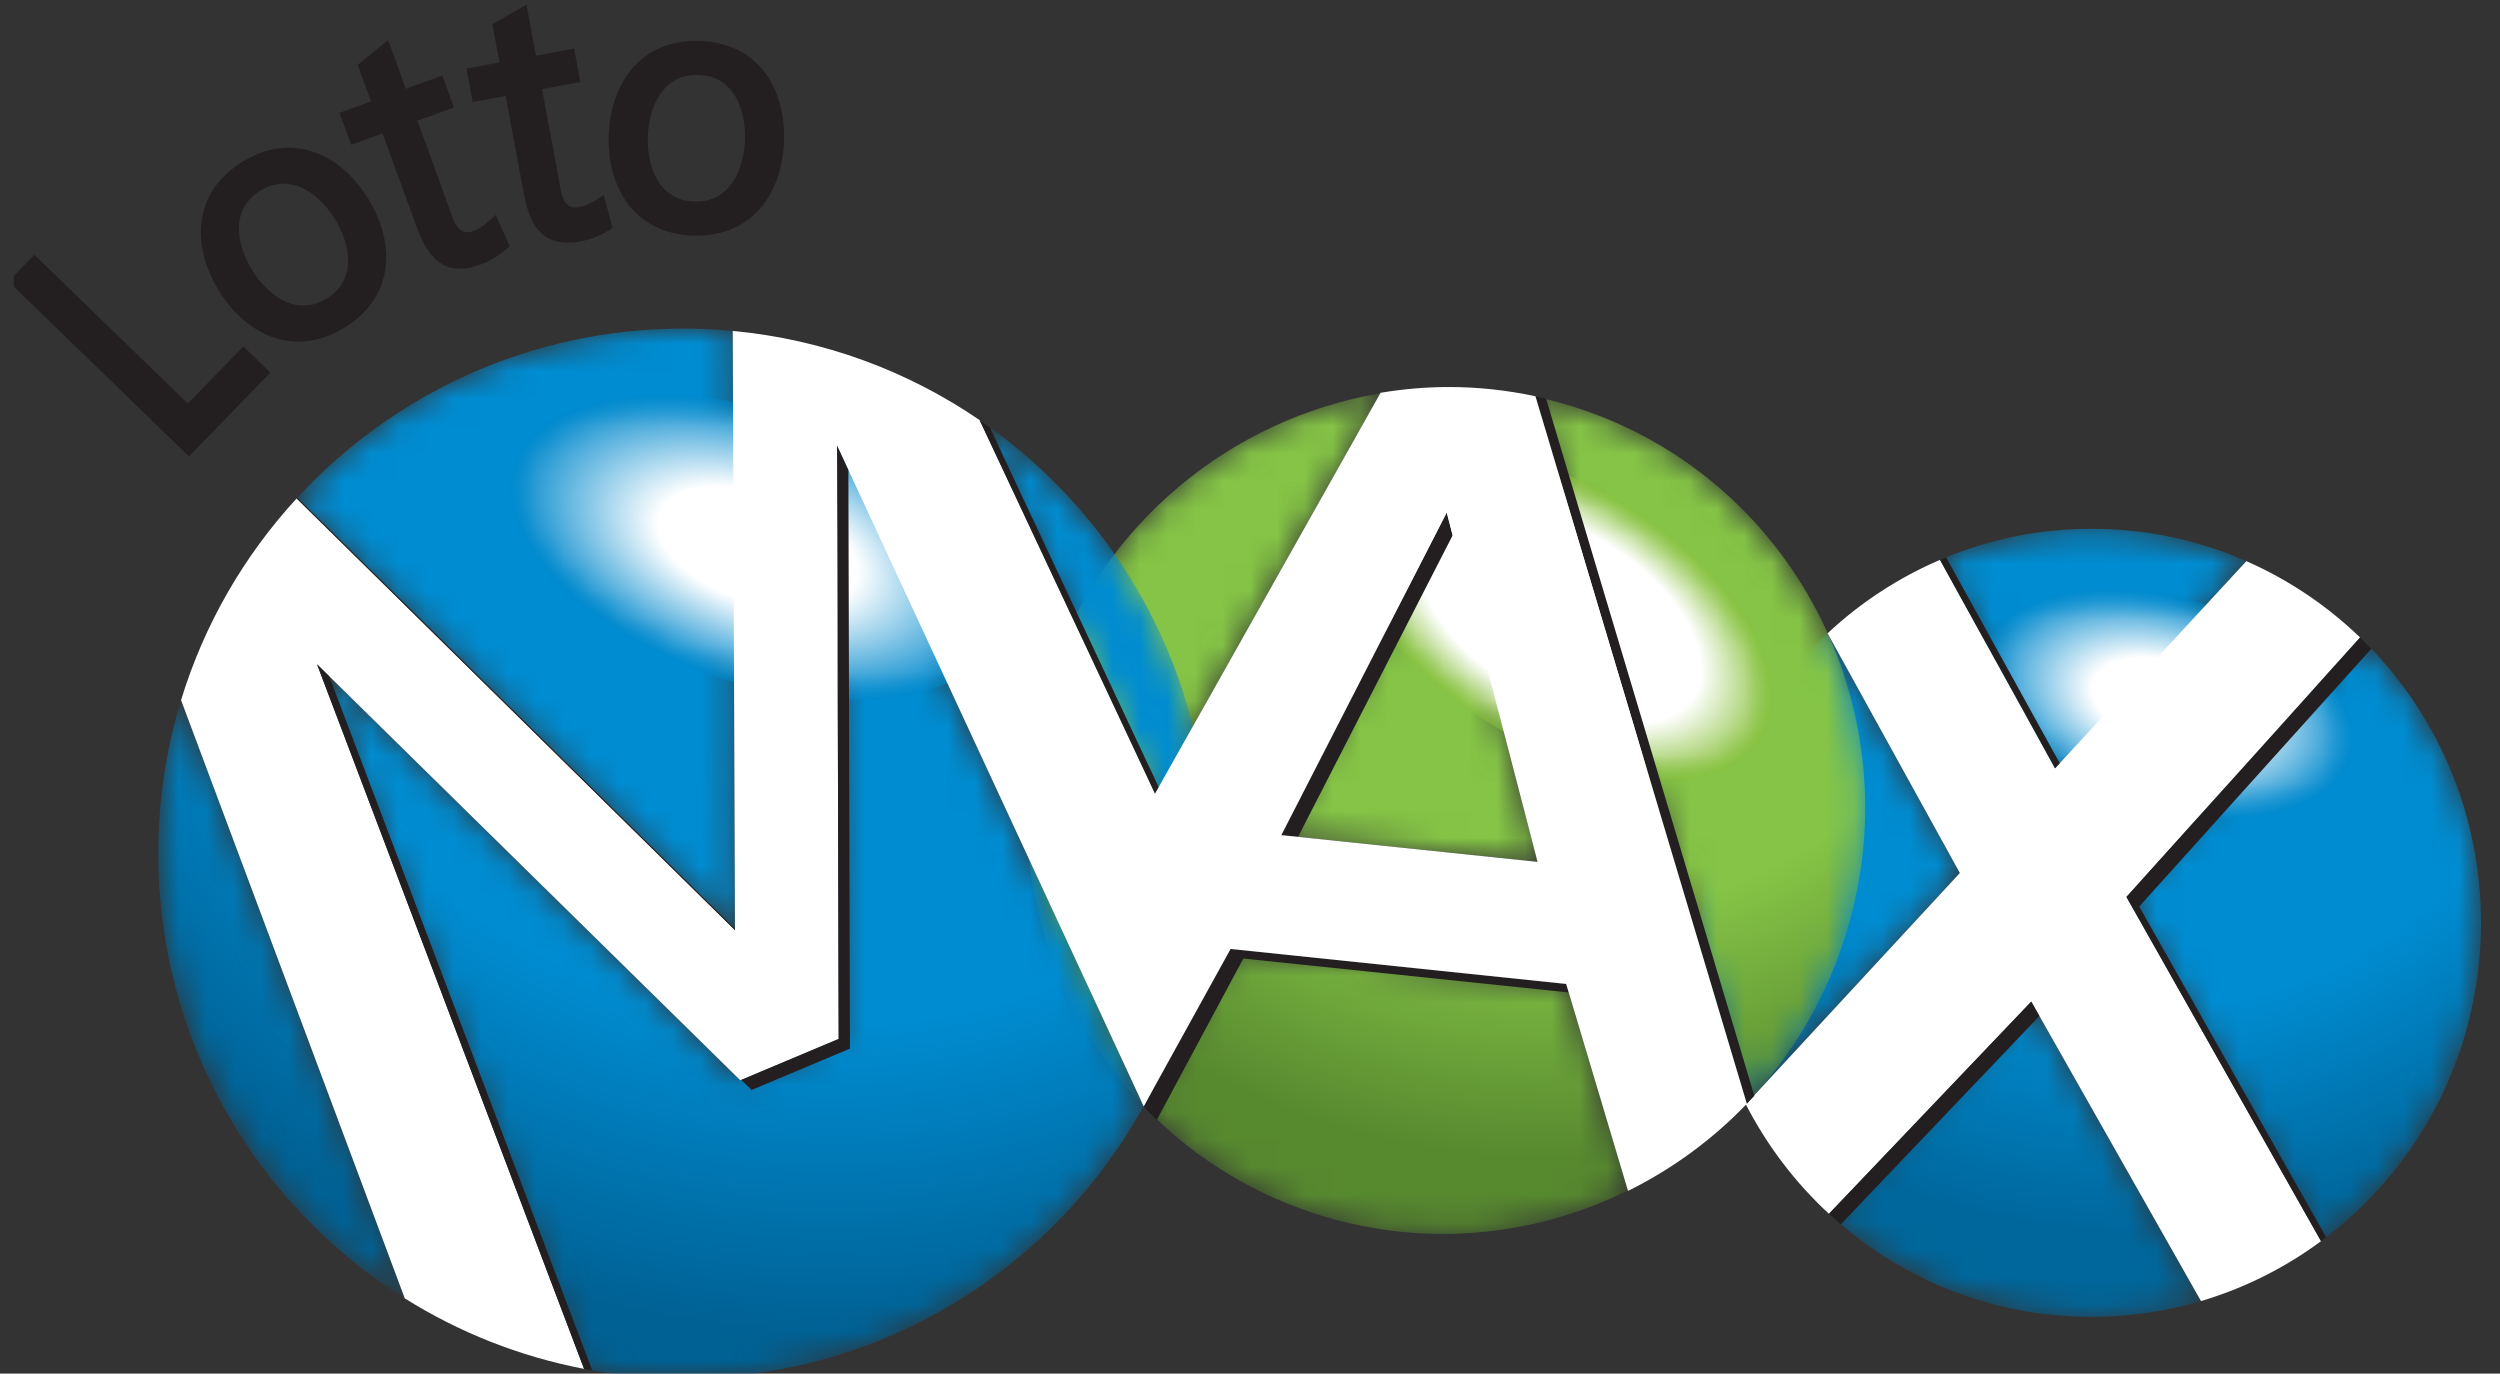 <svg fill="none" height="50" viewBox="0 0 91 50" width="91" xmlns="http://www.w3.org/2000/svg" xmlns:xlink="http://www.w3.org/1999/xlink"><rect x="0" y="0" width="91" height="50" fill="#333333" stroke="none"/><radialGradient id="a" cx="0" cy="0" gradientTransform="matrix(24.698 0 0 24.686 77.841 20.21)" gradientUnits="userSpaceOnUse" r="1"><stop offset="0" stop-color="#008cd1"/><stop offset=".672" stop-color="#008cd1"/><stop offset="1" stop-color="#00679c"/></radialGradient><linearGradient id="b"><stop offset="0" stop-color="#fff"/><stop offset=".401" stop-color="#fff"/><stop offset="1" stop-color="#08c"/></linearGradient><radialGradient id="c" cx="0" cy="0" gradientTransform="matrix(6.692 1.919 -1.063 3.707 78.889 25.614)" gradientUnits="userSpaceOnUse" r="1" xlink:href="#b"/><radialGradient id="d" cx="0" cy="0" gradientTransform="matrix(26.715 0 0 26.703 56.468 15.459)" gradientUnits="userSpaceOnUse" r="1"><stop offset="0" stop-color="#85c446"/><stop offset=".672" stop-color="#85c446"/><stop offset="1" stop-color="#57892f"/></radialGradient><radialGradient id="e" cx="0" cy="0" gradientTransform="matrix(7.357 4.464 -2.434 4.011 56.769 22.39)" gradientUnits="userSpaceOnUse" r="1"><stop offset="0" stop-color="#fff"/><stop offset=".662" stop-color="#fff"/><stop offset="1" stop-color="#89c13d"/></radialGradient><radialGradient id="f" cx="0" cy="0" gradientTransform="matrix(34.108 0 0 34.092 30.295 14.405)" gradientUnits="userSpaceOnUse" r="1"><stop offset="0" stop-color="#008cd1"/><stop offset=".672" stop-color="#008cd1"/><stop offset="1" stop-color="#006194"/></radialGradient><radialGradient id="g" cx="0" cy="0" gradientTransform="matrix(8.855 3.036 -1.598 4.659 27.568 19.932)" gradientUnits="userSpaceOnUse" r="1" xlink:href="#b"/><clipPath id="h"><path d="m.5 0h90v50h-90z"/></clipPath><mask id="i" height="29" maskUnits="userSpaceOnUse" width="30" x="61" y="19"><path d="m73.938 36.459-7.364 7.724c2.487 2.3 5.788 3.717 9.423 3.751 1.431.013 2.813-.189 4.119-.576zm11.971-13.255-8.504 9.444 7.083 12.529c3.49-2.582 5.774-6.741 5.819-11.451.039-4.136-1.656-7.878-4.398-10.522zm-14.57 8.572-4.815-8.724c-2.772 2.59-4.524 6.286-4.563 10.405-.023 2.431.554 4.725 1.589 6.741zm-.722-11.398c1.736-.744 3.648-1.148 5.653-1.129 1.954.019 3.812.436 5.498 1.176l-6.964 7.54z" fill="#fff"/></mask><mask id="j" height="9" maskUnits="userSpaceOnUse" width="14" x="72" y="21"><path d="m85.581 27.532c.588-2.047-1.933-4.566-5.629-5.625-3.696-1.059-7.168-.259-7.756 1.788-.588 2.047 1.933 4.565 5.629 5.625 3.696 1.059 7.168.259 7.755-1.788z" fill="#fff"/></mask><mask id="k" height="31" maskUnits="userSpaceOnUse" width="31" x="37" y="14"><path d="m57.513 14.882c-.536-.179-1.076-.325-1.617-.441l7.683 25.719c1.538-1.608 2.757-3.577 3.509-5.833 2.695-8.079-1.593-16.784-9.576-19.444zm-.504 20.934-12.215-1.273-3.161 5.724c1.645 1.718 3.715 3.07 6.121 3.872 3.935 1.311 8.033.908 11.5-.805zm-1.043-4.444-3.305-12.719-6.021 11.746zm-14.333 8.894c-3.811-3.981-5.336-9.929-3.454-15.572 1.877-5.626 6.645-9.463 12.064-10.377l-11.003 19.555z" fill="#fff"/></mask><mask id="l" height="13" maskUnits="userSpaceOnUse" width="16" x="49" y="16"><path d="m64.126 26.854c1.345-2.214-.858-6.009-4.921-8.475-4.063-2.466-8.447-2.669-9.793-.455-1.345 2.215.858 6.009 4.921 8.475 4.063 2.466 8.447 2.67 9.792.455z" fill="#fff"/></mask><mask id="m" height="40" maskUnits="userSpaceOnUse" width="39" x="5" y="11"><path d="m6.59 25.485c-.539 1.766-.829 3.639-.829 5.581 0 6.827 3.584 12.817 8.973 16.196zm23.88-9.261.058 21.594-3.581 1.506-15.404-15.14 9.719 25.644c1.17.224 2.377.342 3.612.342 7.219 0 13.503-4.001 16.755-9.906zm-3.717 17.632-.081-21.81c-.592-.055-1.192-.085-1.798-.085-5.57 0-10.582 2.382-14.075 6.182zm8.908-18.562c5.027 3.442 8.326 9.221 8.326 15.772 0 .601-.029 1.196-.084 1.783z" fill="#fff"/></mask><mask id="n" height="12" maskUnits="userSpaceOnUse" width="19" x="18" y="14"><path d="m36.424 22.969c.883-2.573-2.365-6.018-7.256-7.696-4.89-1.677-9.571-.951-10.454 1.622-.883 2.573 2.365 6.019 7.255 7.696 4.891 1.677 9.571.951 10.454-1.622z" fill="#fff"/></mask><g clip-path="url(#h)"><g mask="url(#i)"><path d="m73.938 36.459-7.364 7.724c2.487 2.3 5.788 3.717 9.423 3.751 1.431.013 2.813-.189 4.119-.576zm11.971-13.255-8.504 9.444 7.083 12.529c3.49-2.582 5.774-6.741 5.819-11.451.039-4.136-1.656-7.878-4.398-10.522zm-14.57 8.572-4.815-8.724c-2.772 2.59-4.524 6.286-4.563 10.405-.023 2.431.554 4.725 1.589 6.741zm-.722-11.398c1.736-.744 3.648-1.148 5.653-1.129 1.954.019 3.812.436 5.498 1.176l-6.964 7.54z" fill="url(#a)"/></g><g mask="url(#j)"><path d="m85.581 27.532c.588-2.047-1.933-4.566-5.629-5.625-3.696-1.059-7.168-.259-7.756 1.788-.588 2.047 1.933 4.565 5.629 5.625 3.696 1.059 7.168.259 7.755-1.788z" fill="url(#c)"/></g><path d="m84.487 45.178-7.083-12.529 8.504-9.444c-1.199-1.156-2.598-2.102-4.14-2.779l-6.964 7.54-4.188-7.587c-1.517.65-2.899 1.559-4.093 2.674l4.815 8.724-7.789 8.422c.772 1.503 1.799 2.851 3.025 3.984l7.364-7.724 6.178 10.9c1.589-.471 3.064-1.215 4.37-2.181" fill="#fff"/><path d="m86.315 23.615c-.134-.14-.27-.276-.409-.41l-8.504 9.444 7.083 12.529c.063-.047.125-.094.188-.142l-6.806-12.038 8.448-9.382" fill="#231f20"/><path d="m74.804 27.966.171-.185-4.137-7.495c-.074.03-.148.061-.221.093z" fill="#231f20"/><path d="m66.573 44.183c.141.131.285.259.431.384l7.23-7.584-.297-.524z" fill="#231f20"/><g mask="url(#k)"><path d="m57.513 14.882c-.536-.179-1.076-.325-1.617-.441l7.683 25.719c1.538-1.608 2.757-3.577 3.509-5.833 2.695-8.079-1.593-16.784-9.576-19.444zm-.504 20.934-12.215-1.273-3.161 5.724c1.645 1.718 3.715 3.07 6.121 3.872 3.935 1.311 8.033.908 11.5-.805zm-1.043-4.444-3.305-12.719-6.021 11.746zm-14.333 8.894c-3.811-3.981-5.336-9.929-3.454-15.572 1.877-5.626 6.645-9.463 12.064-10.377l-11.003 19.555 2.393 6.395" fill="url(#d)"/></g><g mask="url(#l)"><path d="m64.126 26.854c1.345-2.214-.858-6.009-4.921-8.475-4.063-2.466-8.447-2.669-9.793-.455-1.345 2.215.858 6.009 4.921 8.475 4.063 2.466 8.447 2.67 9.792.455z" fill="url(#e)"/></g><path d="m57.008 35.816-12.215-1.273-3.161 5.725.004.029c.153.16.311.316.471.469l3.15-5.875 11.842 1.234-.092-.309" fill="#231f20"/><path d="m55.89 14.425 7.694 25.754c.092-.097.183-.195.273-.294l-7.58-25.373c-.129-.031-.258-.059-.387-.087z" fill="#231f20"/><path d="m52.877 19.485-.216-.833-6.021 11.746.61.064z" fill="#231f20"/><g mask="url(#m)"><path d="m6.59 25.485c-.539 1.766-.829 3.639-.829 5.581 0 6.827 3.584 12.817 8.973 16.196zm23.88-9.261.058 21.594-3.581 1.506-15.404-15.14 9.719 25.644c1.17.224 2.377.342 3.612.342 7.219 0 13.503-4.001 16.755-9.906zm-3.717 17.632-.081-21.81c-.592-.055-1.192-.085-1.798-.085-5.57 0-10.582 2.382-14.075 6.182zm8.908-18.562c5.027 3.442 8.326 9.221 8.326 15.772 0 .601-.029 1.196-.084 1.783l-8.242-17.554" fill="url(#f)"/></g><g mask="url(#n)"><path d="m36.424 22.969c.883-2.573-2.365-6.018-7.256-7.696-4.89-1.677-9.571-.951-10.454 1.622-.883 2.573 2.365 6.019 7.255 7.696 4.891 1.677 9.571.951 10.454-1.622z" fill="url(#g)"/></g><path d="m43.903 32.849-8.242-17.555c-2.605-1.784-5.674-2.939-8.989-3.248l.081 21.81-15.955-15.713c-1.909 2.076-3.364 4.576-4.208 7.342l8.144 21.775c1.965 1.232 4.169 2.116 6.528 2.567l-9.719-25.644 15.404 15.14 3.581-1.506-.058-21.594 11.159 24.041c1.232-2.237 2.028-4.747 2.275-7.416" fill="#fff"/><path d="m26.752 33.804-15.929-15.687c-.008.009-.017.018-.025.027l15.955 15.713-0-.053" fill="#231f20"/><path d="m11.541 24.184 9.719 25.644c.099.019.198.038.298.055l-9.576-25.267-.441-.433" fill="#231f20"/><path d="m30.47 16.224.058 21.594-3.544 1.49.373.367 3.581-1.506-.057-21.06-.411-.886" fill="#231f20"/><path d="m35.66 15.294 8.242 17.555c.014-.148.026-.296.036-.445l-7.913-16.854c-.121-.087-.242-.172-.365-.256" fill="#231f20"/><path d="m46.64 30.399 6.021-11.746 3.305 12.719zm16.944 9.779-7.694-25.754c-1.05-.225-2.104-.336-3.147-.336-.84 0-1.673.072-2.491.21l-11.014 19.573 2.394 6.396 3.161-5.725 12.215 1.273 2.251 7.534c1.602-.791 3.07-1.861 4.325-3.171" fill="#fff"/><g fill="#231f20"><path d="m27.118 5.093c-.036 1.062-.54 2.288-1.849 2.243-1.306-.045-1.726-1.303-1.69-2.366.037-1.063.541-2.289 1.85-2.243.547.019.977.25 1.276.685.289.42.436 1.017.412 1.681zm.748-2.418c-.271-.37-.614-.658-1.016-.858-.403-.199-.867-.31-1.378-.329-1.024-.036-1.878.317-2.472 1.018-.51.604-.81 1.462-.843 2.415-.033.953.207 1.829.675 2.467.542.741 1.371 1.151 2.394 1.187.048.001.094.002.139.002.962 0 1.766-.352 2.331-1.021.511-.604.811-1.462.843-2.415.034-.953-.206-1.83-.674-2.467z"/><path d="m9.178 9.836c-.56-.904-.819-2.206.294-2.892.276-.172.561-.257.849-.257.196 0 .395.039.595.118.473.189.926.605 1.275 1.17.56.904.818 2.206-.294 2.892-1.113.686-2.16-.127-2.719-1.032zm2.293-4.286c-.316-.116-.639-.173-.964-.173-.563 0-1.134.172-1.687.513-.871.538-1.387 1.305-1.491 2.216-.089.786.137 1.666.639 2.478.502.811 1.187 1.407 1.929 1.679.316.116.639.173.965.173.563 0 1.134-.172 1.687-.513.871-.537 1.387-1.305 1.49-2.216.091-.786-.137-1.666-.638-2.478-.502-.812-1.187-1.407-1.93-1.679z"/><path d="m8.858 12.607.984.953-2.964 3.053-6.55-6.348v-.001l-.02-.019.943-.971 5.586 5.414z"/><path d="m18.044 7.826.512 1.131-.159.142c-.192.171-.551.403-.919.536-.279.102-.523.146-.739.146-1.022 0-1.39-1.01-1.671-1.784l-1.141-3.142-1.146.416-.423-1.164 1.145-.416-.483-1.33 1.108-.903.643 1.773 1.33-.482.423 1.163-1.33.483 1.275 3.509c.083.228.191.394.311.479.075.053.204.114.446.027.22-.08.348-.172.523-.325z"/><path d="m21.979 7.099.318 1.197-.18.115c-.216.137-.608.306-.994.378-.167.031-.321.045-.461.045-1.265 0-1.482-1.175-1.646-2.057l-.61-3.287-1.199.222-.225-1.218 1.199-.222-.258-1.392 1.24-.708.344 1.854 1.391-.258.225 1.219-1.391.257.681 3.67c.044.239.123.42.229.524.066.065.182.147.434.1.23-.042.373-.111.569-.233z"/></g></g></svg>